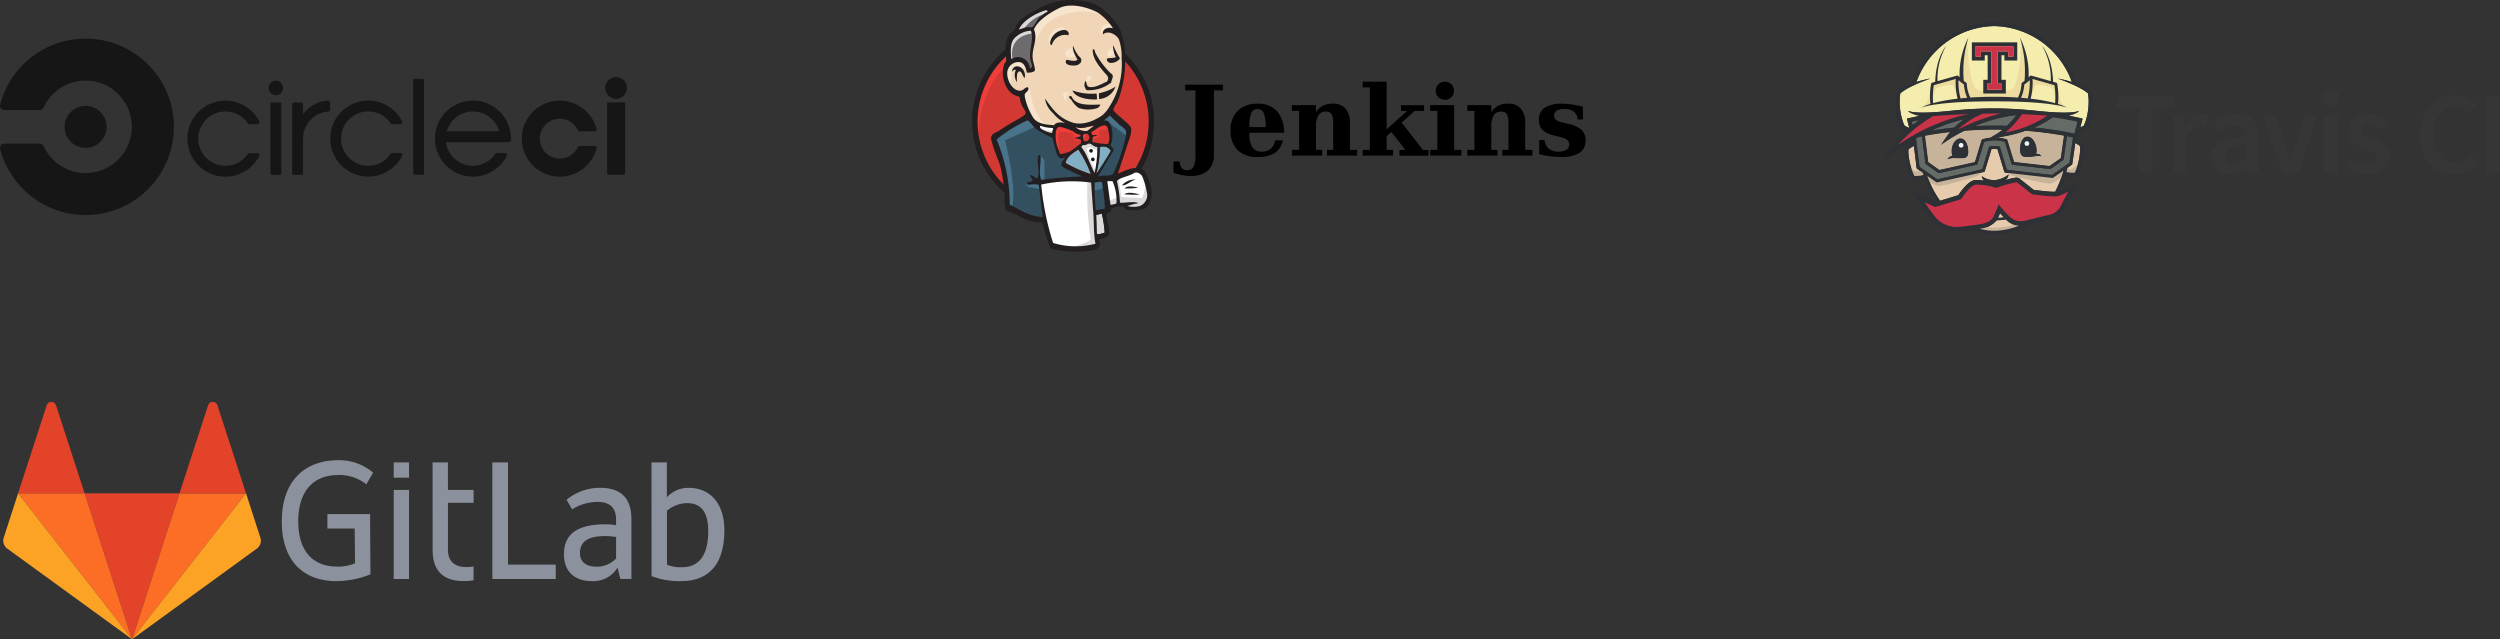 <svg xmlns="http://www.w3.org/2000/svg" width="383.186" height="98" viewBox="0 0 383.186 98">
  <rect x="0" y="0" width="383.186" height="98" fill="#333333" stroke="none"/>
  <g id="Group_12527" data-name="Group 12527" transform="translate(-15339.5 -2350)">
    <g id="Group_12200" data-name="Group 12200" transform="translate(15339.5 2350)">
      <g id="circleci-ar21" transform="translate(0 5.917)">
        <path id="Path_9042" data-name="Path 9042" d="M47.928,32.625H46.64a.275.275,0,0,0-.22.11,4.162,4.162,0,1,1,0-4.656.28.28,0,0,0,.219.109h1.288a.279.279,0,0,0,.248-.4,5.827,5.827,0,1,0,0,5.242.267.267,0,0,0,.03-.124.279.279,0,0,0-.278-.277Zm3.884-9.987a1.11,1.11,0,0,1-2.22,0A1.11,1.11,0,0,1,51.812,22.638Zm-.276,13.039V24.858H49.87V35.677a.279.279,0,0,0,.277.277h1.11a.279.279,0,0,0,.277-.277Zm7.218-11.09a4.937,4.937,0,0,0-3.888,2.106V25.135a.279.279,0,0,0-.277-.277H53.48a.279.279,0,0,0-.277.277V35.677a.277.277,0,0,0,.277.277h1.11a.279.279,0,0,0,.277-.277V30.406a4.167,4.167,0,0,1,3.884-4.152.279.279,0,0,0,.278-.278V24.863a.279.279,0,0,0-.273-.277Zm11.056,8.03H68.521a.275.275,0,0,0-.22.11,4.162,4.162,0,1,1,0-4.656.28.28,0,0,0,.22.11h1.3A.279.279,0,0,0,70.1,27.9a.27.27,0,0,0-.03-.124,5.826,5.826,0,1,0,0,5.242.267.267,0,0,0,.03-.124.279.279,0,0,0-.278-.277Zm3.33-11.374H72.03a.279.279,0,0,0-.277.277V35.669a.279.279,0,0,0,.277.277h1.11a.279.279,0,0,0,.277-.277V21.527a.279.279,0,0,0-.277-.277Zm7.776,3.33a5.826,5.826,0,1,0,5.2,8.447.275.275,0,0,0-.247-.4h-1.3a.277.277,0,0,0-.224.114,4.161,4.161,0,0,1-7.569-1.779h9.665a.279.279,0,0,0,.276-.264l.008-.292a5.826,5.826,0,0,0-5.825-5.826Zm-4.011,4.716a4.165,4.165,0,0,1,8.021,0Zm25.951-8.323a1.665,1.665,0,0,0,0,3.33A1.665,1.665,0,0,0,102.856,20.966Zm1.386,3.884V35.669a.279.279,0,0,1-.277.277h-2.22a.279.279,0,0,1-.277-.277V24.85ZM94.22,36.231a5.828,5.828,0,0,0,5.645-4.383.253.253,0,0,0,.007-.057.279.279,0,0,0-.277-.277H97.246a.279.279,0,0,0-.252.162,3.052,3.052,0,1,1,0-2.543.279.279,0,0,0,.252.161h2.348a.279.279,0,0,0,.277-.277.27.27,0,0,0-.007-.056,5.826,5.826,0,1,0-5.645,7.269Z" transform="translate(-8.419 -15.072)" fill="#161616"/>
        <g id="Group_11990" data-name="Group 11990" transform="translate(0 0)">
          <ellipse id="Ellipse_77" data-name="Ellipse 77" cx="3.221" cy="3.221" rx="3.221" ry="3.221" transform="translate(9.9 10.308)" fill="#161616"/>
          <path id="Path_9043" data-name="Path 9043" d="M-22.326-45.8a13.531,13.531,0,0,0-13.1,10.143.661.661,0,0,0-.022.16.645.645,0,0,0,.644.644h5.454a.637.637,0,0,0,.584-.378s.008-.015.012-.024a7.084,7.084,0,0,1,6.43-4.109,7.084,7.084,0,0,1,7.085,7.084,7.083,7.083,0,0,1-7.084,7.084,7.086,7.086,0,0,1-6.43-4.109c0-.008-.012-.024-.012-.024a.643.643,0,0,0-.584-.378H-34.8a.643.643,0,0,0-.644.644.637.637,0,0,0,.022.16,13.532,13.532,0,0,0,13.1,10.143A13.535,13.535,0,0,0-8.789-32.279,13.525,13.525,0,0,0-22.313-45.8Z" transform="translate(35.447 45.803)" fill="#161616"/>
        </g>
      </g>
      <g id="jenkins-ar21" transform="translate(149)">
        <path id="Path_9044" data-name="Path 9044" d="M21.617-23.6A13.684,13.684,0,0,1,8.09-9.762,13.685,13.685,0,0,1-5.437-23.6,13.685,13.685,0,0,1,8.09-37.435,13.684,13.684,0,0,1,21.617-23.6" transform="translate(5.859 42.183)" fill="#d33833" fill-rule="evenodd"/>
        <path id="Path_9045" data-name="Path 9045" d="M-4.917-20.013S-5.9-34.441,7.4-34.853L6.47-36.4-.744-33.977-2.8-31.606l-1.8,3.453-1.031,4.019.31,2.679" transform="translate(5.89 42.023)" fill="#ef3d3a"/>
        <path id="Path_9046" data-name="Path 9046" d="M-1.253-33.105a13.534,13.534,0,0,0-3.842,9.491,13.577,13.577,0,0,0,3.842,9.49A12.893,12.893,0,0,0,8.013-10.2a12.915,12.915,0,0,0,9.266-3.926,13.525,13.525,0,0,0,3.843-9.49,13.58,13.58,0,0,0-3.843-9.491,12.891,12.891,0,0,0-9.266-3.926,12.919,12.919,0,0,0-9.266,3.926Zm-.6,19.567A14.377,14.377,0,0,1-5.936-23.615,14.375,14.375,0,0,1-1.855-33.693a13.757,13.757,0,0,1,9.866-4.179,13.758,13.758,0,0,1,9.865,4.179,14.372,14.372,0,0,1,4.081,10.077,14.382,14.382,0,0,1-4.081,10.077,13.764,13.764,0,0,1-9.864,4.19,13.769,13.769,0,0,1-9.866-4.19" transform="translate(5.936 42.251)" fill="#231f20"/>
        <g id="Group_11991" data-name="Group 11991" transform="translate(3.358 0.575)">
          <path id="Path_9047" data-name="Path 9047" d="M14.643-24.286l-2.06.31-2.783.31L8-23.614l-1.752-.053-1.34-.423L3.72-25.379l-.928-2.628-.206-.567L1.35-29,.628-30.182l-.516-1.69.567-1.5,1.34-.465,1.082.516.516,1.134.618-.1.206-.258-.2-1.172-.053-1.5.31-2.06L4.49-38.448l.94-1.5,1.648-1.185,2.884-1.236,3.2.465,2.783,2.01,1.289,2.06.824,1.5.206,3.711-.618,3.2L16.508-26.6l-1.082,1.5" transform="translate(1.642 42.372)" fill="#f0d6b7" fill-rule="evenodd"/>
          <path id="Path_9048" data-name="Path 9048" d="M12.569-12.192,5.2-11.883v1.236l.618,4.329-.31.361L.356-7.708,0-8.326-.52-14.147l-1.185-3.5-.258-.824,4.123-2.835,1.289-.516,1.134,1.391.979.877,1.134.359.516.154.618,2.679.465.567,1.185-.423-.824,1.6,4.483,2.113-.566.31" transform="translate(1.964 39.193)" fill="#335061" fill-rule="evenodd"/>
          <path id="Path_9049" data-name="Path 9049" d="M.743-33.272l1.34-.465,1.082.516.516,1.134.618-.1.154-.618-.31-1.185.31-2.835-.258-1.546.928-1.082,2.01-1.6-.567-.773L3.73-40.436l-1.185.928-.67,1.443L.843-36.674l-.31,1.648L.74-33.274" transform="translate(1.577 42.288)" fill="#6d6b6d" fill-rule="evenodd"/>
          <path id="Path_9050" data-name="Path 9050" d="M2.856-38.085s.773-1.907,3.865-2.835.154-.67.154-.67L3.525-40.3,2.236-39.012,1.67-37.981l1.185-.1M1.309-33.6S.228-37.208,4.352-37.723L4.2-38.341l-2.846.668L.538-34.992.744-33.24,1.31-33.6" transform="translate(1.577 42.256)" fill="#dcd9d8" fill-rule="evenodd"/>
          <path id="Path_9051" data-name="Path 9051" d="M3.4-26.907l.676-.655a.436.436,0,0,1,.356.4c.052.36.2,3.608,2.431,5.362.211.158-1.648-.258-1.648-.258L3.569-24.64m9.316-3.246s.12-1.562.541-1.442a.579.579,0,0,1,.421.541s-1.022.661-.951.9" transform="translate(1.133 40.355)" fill="#f7e4cd" fill-rule="evenodd"/>
        </g>
        <path id="Path_9052" data-name="Path 9052" d="M18.332-34.375s-.849.18-.928.928.928.154,1.082.1m-6.39-.989s-1.134.154-1.134.877,1.289.67,1.648.361" transform="translate(3.321 41.71)" fill="#f7e4cd"/>
        <g id="Group_11993" data-name="Group 11993" transform="translate(3.358 0.132)">
          <path id="Path_9053" data-name="Path 9053" d="M3.387-32.313S1.428-33.5,1.221-32.366s-.67,1.958.31,3.143l-.67-.206-.618-1.6L.036-32.572l1.185-1.236,1.34.1.773.618.053.773m.937-3.248S5.2-40.1,9.633-40.97c3.648-.722,5.566.154,6.287.979,0,0-3.247-3.865-6.339-2.679s-5.348,3.359-5.306,4.75l.053,2.371M16.28-39.466s-1.494-.053-1.546,1.289a1.1,1.1,0,0,0,.1.423s1.185-1.34,1.907-.618m-7.018.745s-.257-2.057-2.011-.861c-1.134.773-1.03,1.855-.824,2.06s.15.621.317.336.106-1.213.672-1.479,1.5-.545,1.856-.067" transform="translate(1.654 42.896)" fill="#f7e4cd" fill-rule="evenodd"/>
          <path id="Path_9054" data-name="Path 9054" d="M4.582-20.447-.262-18.282s2.01,7.988.979,10.46L0-8.08l-.053-3.041L-1.4-16.893l-.567-1.6,5.05-3.4L4.581-20.45m.5,4.422.687.839V-12.1H4.943l-.1-2.422c0-.258.1-1.185.1-1.185M5.1-11.634l-2.319.1.67.465,1.648.258" transform="translate(1.964 39.646)" fill="#49728b" fill-rule="evenodd"/>
          <g id="Group_11992" data-name="Group 11992" transform="translate(14.988 17.025)">
            <path id="Path_9055" data-name="Path 9055" d="M15.777-10.376l1.907-.053.465,4.741-1.958.258-.423-4.947" transform="translate(-15.769 20.846)" fill="#335061" fill-rule="evenodd"/>
            <path id="Path_9056" data-name="Path 9056" d="M16.387-12.283l2.884-.154,1.185-3.143c0-.154,1.031-4.329,1.031-4.329l-2.319-2.422-.465-.423-1.236,1.236v4.793l-1.081,4.442" transform="translate(-15.865 22.754)" fill="#335061" fill-rule="evenodd"/>
          </g>
          <path id="Path_9057" data-name="Path 9057" d="M17.582-12.644l-1.8.359.258,1.443c.67.31,1.8-.516,1.8-.516m-.2-10.306,3.607,2.679.1-1.236-2.731-2.536-.979,1.082" transform="translate(-0.782 39.779)" fill="#49728b" fill-rule="evenodd"/>
          <path id="Path_9058" data-name="Path 9058" d="M8.2-.214,7.14-4.544,6.61-7.738l-.1-2.372,4.828-.257h3L14.07-4.955l.465,4.173-.053.773L10.565.3,8.195-.214" transform="translate(0.652 37.862)" fill="#fff" fill-rule="evenodd"/>
          <path id="Path_9059" data-name="Path 9059" d="M14.384-10.484A45.554,45.554,0,0,0,14.9-1.311,9.833,9.833,0,0,1,11.085-.075l4.329-.154.516-.31-.618-8.452-.154-1.8" transform="translate(-0.056 37.928)" fill="#dcd9d8" fill-rule="evenodd"/>
          <path id="Path_9060" data-name="Path 9060" d="M18.587-6.352,20.6-6.92l3.814-.206.567-1.752-1.031-3.041-1.185-.154-1.648.516-1.582.771-.84-.154-.655.257" transform="translate(-1.131 38.126)" fill="#fff" fill-rule="evenodd"/>
          <path id="Path_9061" data-name="Path 9061" d="M18.644-7.195a7.534,7.534,0,0,1,1.546-.566L19.623-10.6l.67-.258.465,2.99,3.143.154a4.691,4.691,0,0,0,.465-2.422l.567,1.648.053.928-.824,1.236-.928.206-1.546-.053-.516-.67-1.8.258-.567.206" transform="translate(-1.225 37.937)" fill="#dcd9d8" fill-rule="evenodd"/>
        </g>
        <path id="Path_9062" data-name="Path 9062" d="M15.825-11.823l-1.134-2.884L13.506-16.4s.258-.722.618-.722H15.31l1.134.423-.1,1.907-.516,2.967" transform="translate(2.927 39.039)" fill="#fff"/>
        <path id="Path_9063" data-name="Path 9063" d="M16.029-12.812a24.029,24.029,0,0,1-1.443-3.2s.258-.618.618-.465,1.134.566,1.134.566v-.979l-1.752-.361-1.185.154,2.01,4.741.423.053" transform="translate(2.944 39.059)" fill="#dcd9d8" fill-rule="evenodd"/>
        <path id="Path_9064" data-name="Path 9064" d="M8.547-20.165,7.121-20.32l-1.34-.423v.465l.655.722,2.06.928" transform="translate(4.123 39.6)" fill="#fff"/>
        <g id="Group_11994" data-name="Group 11994" transform="translate(10.214 19.229)">
          <path id="Path_9065" data-name="Path 9065" d="M6.3-19.875a5.7,5.7,0,0,0,2.113.516l.053.618L7.024-19.05l-.877-.618.154-.206" transform="translate(-6.148 20.236)" fill="#dcd9d8" fill-rule="evenodd"/>
          <path id="Path_9066" data-name="Path 9066" d="M18.212-17.448a9.812,9.812,0,0,1-2.356-.324,6.863,6.863,0,0,1,.03-.766,1.847,1.847,0,0,1,.807-.169,1.405,1.405,0,0,0-.9-.1,1.734,1.734,0,0,0-.148-.472c.491-.175,1.652-1.326,2.305-.945.311.18.444,1.215.467,1.719a1.747,1.747,0,0,1-.208,1.06" transform="translate(-7.618 20.302)" fill="#d33833" fill-rule="evenodd"/>
        </g>
        <path id="Path_9067" data-name="Path 9067" d="M18.212-17.448a9.812,9.812,0,0,1-2.356-.324,6.863,6.863,0,0,1,.03-.766,1.847,1.847,0,0,1,.807-.169,1.405,1.405,0,0,0-.9-.1,1.734,1.734,0,0,0-.148-.472c.491-.175,1.652-1.326,2.305-.945.311.18.444,1.215.467,1.719a1.747,1.747,0,0,1-.208,1.06Z" transform="translate(2.596 39.532)" fill="none" stroke="#d33833" stroke-width="0.366"/>
        <path id="Path_9068" data-name="Path 9068" d="M13.034-18.838l-.007.2a8.1,8.1,0,0,1-1.014.317,2.631,2.631,0,0,1,1.09.276l-.019.5a17.62,17.62,0,0,1-1.547,1.173,4.085,4.085,0,0,1-1.553.473c-.169-.039-.183-.247-.249-.444a6.375,6.375,0,0,1-.5-1.722c-.037-.8-.116-2.137.744-1.973a7.663,7.663,0,0,1,2.039.746,2.093,2.093,0,0,0,1.017.44" transform="translate(3.592 39.493)" fill="#d33833" fill-rule="evenodd"/>
        <path id="Path_9069" data-name="Path 9069" d="M13.034-18.838l-.007.2a8.1,8.1,0,0,1-1.014.317,2.631,2.631,0,0,1,1.09.276l-.019.5a17.62,17.62,0,0,1-1.547,1.173,4.085,4.085,0,0,1-1.553.473c-.169-.039-.183-.247-.249-.444a6.375,6.375,0,0,1-.5-1.722c-.037-.8-.116-2.137.744-1.973a7.663,7.663,0,0,1,2.039.746,2.093,2.093,0,0,0,1.017.44Z" transform="translate(3.592 39.493)" fill="none" stroke="#d33833" stroke-width="0.366"/>
        <path id="Path_9070" data-name="Path 9070" d="M14.3-17.691a2.94,2.94,0,0,1-.13-.938c1.16-.773,1.378,1.329.13.938" transform="translate(2.827 39.299)" fill="#d33833" fill-rule="evenodd"/>
        <path id="Path_9071" data-name="Path 9071" d="M14.3-17.691a2.94,2.94,0,0,1-.13-.938C15.326-19.4,15.544-17.3,14.3-17.691Z" transform="translate(2.827 39.299)" fill="none" stroke="#d33833" stroke-width="0.366"/>
        <path id="Path_9072" data-name="Path 9072" d="M15.139-17.64s-.361-.516-.1-.67.516,0,.67-.258,0-.423.053-.722.31-.361.567-.423.979-.154,1.082.1l-.31-.928-.618-.206-1.958,1.134-.1.567v1.135M9.727-15.938l-.211-2.411c-.109-1.2.288-.99,1.328-.99a2.736,2.736,0,0,1,1.035.31c.281.574-.47.447.323.879.67.366,1.853-.211,1.583-1.035-.151-.18-.789-.056-1.019-.174l-1.208-.627c-.512-.266-1.7-.653-2.242-.282-1.374.951.088,3.292.581,4.274" transform="translate(3.664 39.6)" fill="#ef3d3a" fill-rule="evenodd"/>
        <path id="Path_9073" data-name="Path 9073" d="M9.917-36.815a2.124,2.124,0,0,0-2.528,1.536c-.38-.092-.229-.61-.133-.873a2.386,2.386,0,0,1,2.092-1.487c.356.053.838.38.568.824m6.855,1.6.067,0a14.361,14.361,0,0,0,.993,1.94c-.268.634-2.031,1.178-2,.056.38-.167,1.04-.034,1.378-.247a3.7,3.7,0,0,1-.423-1.752m-6.125.017a5.868,5.868,0,0,0,.827,1.549c.192.188.567.416.38.951a1.185,1.185,0,0,1-.544.452c-.669.2-2.219.042-1.69-.792.554.025,1.3.359,1.712-.042-.317-.507-.884-1.513-.676-2.1m5.855,5.6A5.569,5.569,0,0,1,12.738-28.4a1.123,1.123,0,0,1-.145-1.44c.18.317.067.871.563.956.937.161,2.029-.573,2.7-.829.418-.7-.036-.964-.423-1.416-.771-.93-1.8-2.081-1.767-3.471.312-.226.338.344.384.449A12.51,12.51,0,0,0,16.208-31.2c.182.2.481.389.513.52.106.38-.249.839-.209,1.092M3.236-30.268c-.317-.18-.391-.974-.761-1-.53-.032-.423,1.03-.431,1.651a1.939,1.939,0,0,1-.161-1.874c-.317-.15-.442.166-.611.277.218-1.582,2.324-.733,1.965.944m13.923,1.339a2.9,2.9,0,0,1-2.509,1.9,3.432,3.432,0,0,1,0-.9,7.339,7.339,0,0,0,2.507-1m-6.593.578a8.693,8.693,0,0,0,3.684.475,4.066,4.066,0,0,1,.063.9c-1.534.076-3.347-.3-3.751-1.38m-.164.862c.608,1.525,2.694,1.349,4.453,1.307a1.041,1.041,0,0,1-.454.528,4.46,4.46,0,0,1-2.9-.013,3.98,3.98,0,0,1-1.088-1.21c-.131-.169-.785-.6-.011-.6" transform="translate(4.821 42.216)" fill="#231f20" fill-rule="evenodd"/>
        <path id="Path_9074" data-name="Path 9074" d="M18.815-15.808l-2.24,3.55a17.086,17.086,0,0,0,.56-4.115,1.314,1.314,0,0,1,1.69.565" transform="translate(2.453 38.943)" fill="#81b0c4" fill-rule="evenodd"/>
        <path id="Path_9075" data-name="Path 9075" d="M23.369-10.493c-.8.158-1.358.935-2.136.885a2.584,2.584,0,0,1,2.136-.885m.351,1.247a11.617,11.617,0,0,1-2.073.119c.312-.475,1.515-.313,2.073-.119m.226,1.078c-.731.016-1.638,0-2.333-.057.423-.442,1.86-.164,2.333.057" transform="translate(1.732 38.014)" fill="#231f20" fill-rule="evenodd"/>
        <path id="Path_9076" data-name="Path 9076" d="M17.44-4.261a16.98,16.98,0,0,1,.423,2.853,2.943,2.943,0,0,1-1.177.254l-.118-2.974c.266.018.658-.19.873-.133" transform="translate(2.454 37.051)" fill="#dcd9d8" fill-rule="evenodd"/>
        <path id="Path_9077" data-name="Path 9077" d="M15.69-20.258c-.367.24-.679.528-1.031.795a2.263,2.263,0,0,1-1.781-.5c.011-.036.068-.021.07-.063.837.373,1.9-.152,2.744-.227" transform="translate(3.025 39.525)" fill="#f0d6b7" fill-rule="evenodd"/>
        <path id="Path_9078" data-name="Path 9078" d="M11.01-13.877c.229-1,1.131-1.511,1.948-2.06a16.39,16.39,0,0,1,1.923,3.778,19.688,19.688,0,0,1-3.87-1.718" transform="translate(3.314 38.856)" fill="#81b0c4" fill-rule="evenodd"/>
        <path id="Path_9079" data-name="Path 9079" d="M13.617-10.128c-.034.814.08,2.119.118,2.974a3,3,0,0,0,1.177-.254,17.155,17.155,0,0,0-.423-2.853c-.213-.057-.606.151-.873.133ZM5.189-14.759A42.6,42.6,0,0,0,7.01-5.814a11.859,11.859,0,0,0,6.5.118c-.341-1.64-.192-3.637-.391-5.386l-.28-3.981a22.272,22.272,0,0,0-7.652.3Zm8.184-.283c-.019,1.409.063,2.8.171,4.21l1.411-.246a30.387,30.387,0,0,0-.475-4.089,3.353,3.353,0,0,0-1.106.124Zm2.745-.227a3.383,3.383,0,0,0-.8,0l.493,3.622a3.319,3.319,0,0,0,.909-.232,7.3,7.3,0,0,0-.6-3.394Zm4.156,3.8a1.786,1.786,0,0,0,1.085-2.193,10.4,10.4,0,0,0-.708-2.4c-.211-.322-.789-.743-1.25-.448-.75.48-2.069.619-2.615,1.2a19.3,19.3,0,0,1,.472,3.321c.936.058,2.088-.258,2.866.078a11.036,11.036,0,0,0-1.718.433,3.584,3.584,0,0,0,1.868.005Zm-7.485-4.894a16.411,16.411,0,0,0-1.923-3.778c-.818.549-1.718,1.064-1.948,2.06a19.715,19.715,0,0,0,3.87,1.718Zm1.395-4.116a17.026,17.026,0,0,1-.56,4.115,31.305,31.305,0,0,0,2.24-3.55,1.306,1.306,0,0,0-1.69-.565Zm-1.58-.56c-.32-.035-.592.368-1.008.194l-.279.322c.919,1.109,1.338,2.68,2.048,3.983a17.54,17.54,0,0,0,.423-3.986c-.524.032-.814-.473-1.181-.512ZM11.59-22.384a2.928,2.928,0,0,0,.13.938C12.967-21.055,12.75-23.158,11.59-22.384Zm-1.384-.454a7.728,7.728,0,0,0-2.039-.746c-.861-.165-.78,1.173-.744,1.973a6.345,6.345,0,0,0,.5,1.722c.067.2.082.4.249.444a4.123,4.123,0,0,0,1.553-.473,16.529,16.529,0,0,0,1.547-1.173l.019-.5a2.631,2.631,0,0,0-1.09-.276c.3-.151.74-.148,1.014-.317l.007-.2a2.1,2.1,0,0,1-1.017-.44Zm-5.135-.933c-.446.454,1.251,1.07,1.792,1.1,0-.285.164-.557.13-.763a5.718,5.718,0,0,1-1.923-.341Zm5.5.211c0,.044-.06.029-.07.063a2.272,2.272,0,0,0,1.781.5l1.031-.795c-.845.074-1.908.6-2.744.227Zm5.045,1.53c-.024-.5-.156-1.538-.467-1.719-.653-.38-1.813.769-2.305.945a1.433,1.433,0,0,1,.148.472,1.405,1.405,0,0,1,.9.1,1.847,1.847,0,0,0-.807.169,7.127,7.127,0,0,0-.03.766,9.759,9.759,0,0,0,2.356.324,1.764,1.764,0,0,0,.208-1.06ZM4.32-23.333c-.141-.1-1.088-1.333-1.218-1.282a20.4,20.4,0,0,0-4.751,2.952A25.849,25.849,0,0,1,.364-11.677c1.564.732,2.94,1.788,5.064,1.9l-.61-4.928c-.534-.225-1.3.011-1.8-.07,0-.6.763-.264.826-.668.049-.317-.423-.33-.269-.811.391.142.6.454,1.012.573.38-.833-.005-2.305.05-3,.011-.131.066-.724.359-.619.259.092-.015,1.577.014,2.236a3.507,3.507,0,0,0,.172,1.585A58.825,58.825,0,0,1,11.543-16a15.225,15.225,0,0,1-1.705-.767c-.344-.194-1.433-.6-1.532-.927-.158-.522.416-.8.516-1.247-1.035.565-1.238-.542-1.483-1.326a11.349,11.349,0,0,1-.4-1.65,16.859,16.859,0,0,1-2.615-1.4Zm10.386-1.133c1.428-.693,1.686,2.589,1.126,3.647.087.315.385.436.507.718l-2.5,4.173c.605-.377,1.469-.068,2.182-.349.26-.1.449-.7.645-1.176a25.634,25.634,0,0,0,1.365-4.218,5.419,5.419,0,0,0,.18-1.16c-.063-.454-.679-.792-.993-1.072l-1.547-1.462c-.243.361-.769.6-.969.9ZM1.051-37.138c-.68.75-.528,2.153-.456,3.152a1.829,1.829,0,0,1,2.848,1.378c.587-.016.22-.734.113-1.2-.349-1.511.585-3.154.042-4.536a3.735,3.735,0,0,0-2.548,1.2Zm4.871-4.348c-1.543.437-3.518,1.557-4.15,2.941.49-.071.83-.319,1.314-.349a3.1,3.1,0,0,0,.634.024c.418-.1.771-1.043,1.088-1.393s.678-.486.932-.8c.163-.078.4-.074.412-.317-.071-.074-.145-.133-.229-.109Zm8.025.412c-1.6-.9-4.308-1.582-6.01-.733-1.374.685-3.23,1.817-3.863,3.254.592,1.384-.175,2.655-.224,4.061-.026.748.353,1.4.38,2.217-.2.334-.82.375-1.247.352-.144-.721-.4-1.532-1.138-1.612A1.723,1.723,0,0,0-.02-31.872C-.076-30.8.8-29.034,2.043-29.157c.48-.048.6-.528,1.12-.524.283.565-.437.744-.511,1.147a3.3,3.3,0,0,0,.106.7,9.868,9.868,0,0,0,1.226,2.85c.629.9,1.864,1.035,3.193,1.124.238-.511,1.111-.469,1.68-.336A5.637,5.637,0,0,1,7.012-25.7a3.785,3.785,0,0,1-1.247-2.25c1.141,1.585,2.085,2.969,4.163,3.664,1.571.528,3.405-.243,4.613-1.088A5.3,5.3,0,0,0,15.7-26.794a12.065,12.065,0,0,0,1.817-7.3,8.076,8.076,0,0,0-.421-2.918c-.384-.769-1.69-1.458-2.441-.761-.141-.748.631-1.211,1.538-.94a8.416,8.416,0,0,0-2.244-2.356Zm2.979,24.668c1.25-.621,3.586-1.673,4.37,0a14.168,14.168,0,0,1,.779,2.3c.211.9-.229,2.789-1.154,3.091a5.488,5.488,0,0,1-2.752.053,1.5,1.5,0,0,1-.335-.44,3.786,3.786,0,0,0-1.914.328c.053.518-.3.6-.628.71-.243.968.488,2.231.313,3.115-.125.629-.9.726-1.469.843a4.866,4.866,0,0,0,.063.937,1.419,1.419,0,0,1-1.266.819,15.9,15.9,0,0,1-6.327-.312c-.488-1.2-.873-2.652-1.268-4.019C3.633-8.8,2.253-9.714.954-10.316.5-10.525-.12-10.64-.288-11a6.223,6.223,0,0,1-.137-1.64,24.809,24.809,0,0,0-.615-4.795c-.19-.737-.522-1.387-.753-2.1a15.161,15.161,0,0,1-.685-2.128c-.145-.972.771-1.027,1.358-1.447.905-.652,1.617-1.012,2.6-1.6a5.88,5.88,0,0,0,1.266-.819c.2-.4-.34-.972-.484-1.286a3.9,3.9,0,0,1-.38-1.416A2.719,2.719,0,0,1,.056-29.4a4.458,4.458,0,0,1-.518-3.89c.042-.1.254-.3.285-.456A5.223,5.223,0,0,0-.3-34.786C-.36-36.457-.02-37.9,1.1-38.4,1.56-40.221,3.2-40.826,4.735-41.73a11.5,11.5,0,0,1,1.866-.8c2.351-.866,5.959-.7,7.909.773a10.629,10.629,0,0,1,2.623,2.9c1.25,2.536,1.162,6.747.285,9.819a9.318,9.318,0,0,1-.526,1.514c-.166.345-.681,1.039-.619,1.344s1.176,1.159,1.414,1.389c.429.414,1.244.964,1.31,1.486a5.267,5.267,0,0,1-.4,1.852l-1.663,5.04" transform="translate(5.403 43.052)" fill="#231f20" fill-rule="evenodd"/>
        <path id="Path_9080" data-name="Path 9080" d="M10.61-26.207c.068-.09.441-.227.961.024,0,0-.618.1-.567,1.134l-.258-.053s-.266-.935-.137-1.106" transform="translate(3.381 40.464)" fill="#f7e4cd" fill-rule="evenodd"/>
        <path id="Path_9081" data-name="Path 9081" d="M15.859-15.752a.283.283,0,0,1-.283.283.283.283,0,0,1-.283-.283.283.283,0,0,1,.283-.283.283.283,0,0,1,.283.283m.283,1.313a.283.283,0,0,1-.283.283.283.283,0,0,1-.283-.283.283.283,0,0,1,.283-.283.283.283,0,0,1,.283.283" transform="translate(2.651 38.871)" fill="#1d1919" fill-rule="evenodd"/>
        <path id="Path_9082" data-name="Path 9082" d="M30.58-14.214v-1.712h.947a1.679,1.679,0,0,0,.32,1.006,1.064,1.064,0,0,0,.838.32,1,1,0,0,0,.983-.546,4.839,4.839,0,0,0,.285-2.033v-9.639H32.372V-27.7h5.792v.881H36.772v9.7a3.34,3.34,0,0,1-.9,2.586,4.1,4.1,0,0,1-2.834.816,6.142,6.142,0,0,1-1.217-.124,7.472,7.472,0,0,1-1.247-.372Zm14.126-6.98a5.6,5.6,0,0,0-.285-2.142.99.99,0,0,0-.969-.619.987.987,0,0,0-.954.6,5.144,5.144,0,0,0-.285,2.025v.131H44.7Zm2.834.866H42.215v.058a3.994,3.994,0,0,0,.452,2.171,1.637,1.637,0,0,0,1.458.664,2.01,2.01,0,0,0,1.356-.444,2.031,2.031,0,0,0,.664-1.289h1.21a3.057,3.057,0,0,1-1.247,1.938,4.691,4.691,0,0,1-2.61.619,4.233,4.233,0,0,1-3.089-1.057A4.086,4.086,0,0,1,39.337-20.7a4.011,4.011,0,0,1,1.1-3,4.183,4.183,0,0,1,3.06-1.078,3.775,3.775,0,0,1,2.951,1.137,5.01,5.01,0,0,1,1.092,3.315Z" transform="translate(0.285 40.676)"/>
        <path id="Path_9083" data-name="Path 9083" d="M52.06-16.29v-.881h1.1v-5.98h-1.1v-.881h3.679v1.091a2.891,2.891,0,0,1,1.064-1,3.2,3.2,0,0,1,1.508-.317,2.453,2.453,0,0,1,1.967.771,3.338,3.338,0,0,1,.67,2.259v4.054h1.107v.881H57.427v-.881h.951v-4.116a2.618,2.618,0,0,0-.254-1.363.949.949,0,0,0-.866-.386,1.256,1.256,0,0,0-1.144.576,3.463,3.463,0,0,0-.365,1.814v3.475H56.7v.881H52.068Z" transform="translate(-3.039 40.144)"/>
        <path id="Path_9084" data-name="Path 9084" d="M69.542-16.907H64.887v-.881h1.1v-9.581h-1.1v-.874h3.679v7.29l3.125-2.805h-.926v-.881H74.3v.881H72.865l-2.007,1.792,3.275,4.189h.838v.881H70.526v-.881h.911l-2.149-2.761-.722.641v2.107h.976v.881Zm6.551-9.937a1.331,1.331,0,0,1,.408-.991,1.358,1.358,0,0,1,1-.408,1.316,1.316,0,0,1,.976.408,1.336,1.336,0,0,1,.408.991,1.337,1.337,0,0,1-.408.983,1.329,1.329,0,0,1-.976.4,1.367,1.367,0,0,1-1-.4A1.326,1.326,0,0,1,76.092-26.844Zm2.821,9.055h1.107v.881H75.231v-.881h1.1v-5.98h-1.1v-.881H78.91v6.861Z" transform="translate(-5.024 40.76)"/>
        <path id="Path_9085" data-name="Path 9085" d="M52.06-16.29v-.881h1.1v-5.98h-1.1v-.881h3.679v1.091a2.891,2.891,0,0,1,1.064-1,3.2,3.2,0,0,1,1.508-.317,2.453,2.453,0,0,1,1.967.771,3.338,3.338,0,0,1,.67,2.259v4.054h1.107v.881H57.427v-.881h.951v-4.116a2.618,2.618,0,0,0-.254-1.363.949.949,0,0,0-.866-.386,1.256,1.256,0,0,0-1.144.576,3.463,3.463,0,0,0-.365,1.814v3.475H56.7v.881H52.068Z" transform="translate(23.831 40.144)"/>
        <path id="Path_9086" data-name="Path 9086" d="M96.892-16.513v-2.164h.824a1.953,1.953,0,0,0,.649,1.326,2.261,2.261,0,0,0,1.487.452,2.216,2.216,0,0,0,1.2-.269.887.887,0,0,0,.423-.787.949.949,0,0,0-.269-.722,2.371,2.371,0,0,0-1.027-.444l-1.064-.269a3.622,3.622,0,0,1-1.741-.853,2.108,2.108,0,0,1-.528-1.508,2.13,2.13,0,0,1,.874-1.872,4.7,4.7,0,0,1,2.694-.619,10.8,10.8,0,0,1,1.458.106,15.879,15.879,0,0,1,1.719.349v1.953h-.824a1.613,1.613,0,0,0-.568-1.194,2.223,2.223,0,0,0-1.428-.4,2.281,2.281,0,0,0-1.194.254.812.812,0,0,0-.4.74.824.824,0,0,0,.232.619,1.9,1.9,0,0,0,.838.38l1.057.269a4.766,4.766,0,0,1,2.106.954,2.105,2.105,0,0,1,.583,1.581,2.159,2.159,0,0,1-.951,1.938,5.354,5.354,0,0,1-2.906.619,11.487,11.487,0,0,1-1.53-.109q-.808-.109-1.712-.317Z" transform="translate(-9.97 40.141)"/>
      </g>
      <g id="travis-ci-ar21" transform="translate(288 3.381)">
        <path id="Path_9087" data-name="Path 9087" d="M48.956,25.58H45.575V23.83H54.4v1.75H51.028v9.954H48.955v-9.96ZM54.2,26.747h1.71l.144,1.555h.065a2.98,2.98,0,0,1,2.493-1.768,2.157,2.157,0,0,1,1,.182L59.254,28.5a2.832,2.832,0,0,0-.907-.143c-.7,0-1.541.479-2.073,1.813v5.355H54.2V26.74ZM65.23,29.92c-.019-.938-.423-1.723-1.593-1.723a4.84,4.84,0,0,0-2.46.854l-.757-1.379a6.826,6.826,0,0,1,3.594-1.146c2.2,0,3.271,1.341,3.271,3.788V35.52H65.6l-.156-.972h-.065a4.271,4.271,0,0,1-2.72,1.178,2.47,2.47,0,0,1-2.61-2.578c0-1.878,1.574-2.862,5.168-3.258Zm-1.923,4.2a2.751,2.751,0,0,0,1.923-.959V31.194c-2.384.311-3.173.938-3.173,1.813,0,.778.518,1.127,1.256,1.127Zm4.564-7.382h2.092l1.4,4.559.732,2.654h.065l.757-2.654,1.4-4.552H76.3l-2.979,8.782h-2.4L67.872,26.74Zm9.2-2.7a1.278,1.278,0,1,1,1.276,1.166A1.181,1.181,0,0,1,77.068,24.039Zm.233,2.7h2.073v8.794H77.3V26.74ZM81.511,33.2a3.921,3.921,0,0,0,2.434.985c.947,0,1.392-.453,1.392-1.057,0-.738-.938-1.062-1.878-1.425C82.306,31.28,81,30.619,81,29.148c0-1.541,1.231-2.629,3.205-2.629a4.775,4.775,0,0,1,2.914,1.057l-.952,1.251a3.23,3.23,0,0,0-1.942-.752c-.874,0-1.282.423-1.282.972,0,.674.874.972,1.813,1.295,1.2.453,2.526,1.036,2.526,2.674,0,1.489-1.2,2.72-3.419,2.72a5.512,5.512,0,0,1-3.329-1.231l.972-1.321Zm15.865-9.585A4.573,4.573,0,0,1,100.7,25.1l-1.146,1.276a2.979,2.979,0,0,0-2.164-.972c-1.917,0-3.29,1.619-3.29,4.241,0,2.654,1.27,4.274,3.219,4.274A3.185,3.185,0,0,0,99.8,32.755l1.146,1.27a4.646,4.646,0,0,1-3.64,1.7c-2.967,0-5.31-2.15-5.31-6.022,0-3.834,2.4-6.107,5.41-6.107Zm4.831.214h2.073V35.535h-2.073V23.824Z" transform="translate(-9.093 -12.395)" fill="#353635"/>
        <g id="Group_11998" data-name="Group 11998" transform="translate(0 0)">
          <path id="Path_9088" data-name="Path 9088" d="M8.3,16.665s-5.1,3.59-5.3,4.958l.383-.079S9.486,17.5,14.327,17l.11-.615L8.3,16.667Zm8.007-.513L12.286,19l.217.174c.164-.132,7.137-2.262,7.137-2.262l1.47-.922c-.986.123-4.806.159-4.806.159ZM19.794,19.6c2.853,0,7.129-2.794,7.129-2.794l-1.382-.263c-.068.068-2.229-.076-2.229-.076l-1.026-.285-2.45,2.792-.2.485c.176-.072.158.141.158.141Zm9.309,8.91-.881.248-4.072-.088L21.6,26.688l-3.079.77-3.561-.308L12.969,29.33,9.227,30.447l-1.868-.579-.094-.081L8.1,31.84s1.9,2.036,2.96,2.276a14.793,14.793,0,0,0,4.415-.24A4.072,4.072,0,0,0,18.524,32.3a6.88,6.88,0,0,0,.53-1.078s1.369,1.934,2.55,2.156,4.689-.976,4.689-.976,2.139-.582,2.515-1.318,1.369-3.147,1.369-3.147l-1.074.57ZM7.75,30.182l-.059-.027-.33-.285.389.312Z" transform="translate(-0.464 -2.475)" fill="#cb3349"/>
          <path id="Path_9089" data-name="Path 9089" d="M32.679,11.6l-.033-.329-.035-.233a6.694,6.694,0,0,0-.976-.667,12.989,12.989,0,0,0-1.174-.6l-1.223-.526L28.617,9l-.629-.233,1.314.285.842.242A12.943,12.943,0,0,0,18.23.729,12.943,12.943,0,0,0,6.316,9.3c.279-.087.56-.169.842-.242.435-.112.872-.212,1.314-.285L7.843,9l-.624.242C6.806,9.411,6.4,9.581,6,9.77a13.087,13.087,0,0,0-1.173.6,6.81,6.81,0,0,0-.976.667c-.012.075-.025.156-.033.233-.013.109-.025.219-.033.329-.019.221-.027.443-.029.665A9.759,9.759,0,0,0,4.1,14.9c.059.212.126.422.2.624.039.1.081.2.125.3q.033.071.068.142l.028.054.1.049.2.094.388.18.02-.019-.366-1.4c.078-.021.773-.2,1.972-.429-.1-.018-.194-.039-.29-.062a5.982,5.982,0,0,1-.8-.256,3.536,3.536,0,0,1-.379-.183,1.3,1.3,0,0,1-.334-.254c1.317.43,4.039.235,6.458-.015a66.262,66.262,0,0,1,6.66-.38,66.237,66.237,0,0,1,6.66.38c2.42.25,5.142.445,6.459.015a1.289,1.289,0,0,1-.334.254,3.688,3.688,0,0,1-.378.183,5.967,5.967,0,0,1-.8.256l-.122.027c1.315.244,2.08.442,2.162.464l-.35,1.328.213-.094.2-.094.1-.049.027-.054q.036-.07.069-.142c.044-.1.087-.2.125-.3.078-.2.145-.412.2-.624a9.759,9.759,0,0,0,.343-2.631c0-.222-.01-.443-.029-.665Z" transform="translate(-0.581 -0.113)" fill="#f4edae"/>
          <path id="Path_9090" data-name="Path 9090" d="M21.973,35.306l-.522.061-.338.017h-.04l.315-.711.585.632Zm.379.387a3.056,3.056,0,0,0,1.951.9,10.771,10.771,0,0,1-3.31.759,8.163,8.163,0,0,1-2.7-.29q.1-.018.2-.031a3.715,3.715,0,0,0,2.394-1.29h.245c.12,0,.229-.01.343-.014a7.161,7.161,0,0,0,.8-.115l.083.082Z" transform="translate(-2.831 -5.366)" fill="#e6ccad"/>
          <path id="Path_9091" data-name="Path 9091" d="M22.095,16.885l-.172.22a14.274,14.274,0,0,1-1.278,1.414l-1.869-.029c-1.059,0-2.074.028-3.038.075a24.16,24.16,0,0,1,4.77-1.449c.518-.1,1.049-.176,1.586-.231Zm-7.973.61A12.148,12.148,0,0,0,12.554,18.8c-1.364.137-2.553.3-3.535.459a26.8,26.8,0,0,1,5.1-1.767ZM30.785,20.31l-.555,3.881-2.657,1.861-6.931-.788L19.6,21.829a.228.228,0,0,0-.182-.159,4.33,4.33,0,0,0-.673-.063,4.378,4.378,0,0,0-.674.063.228.228,0,0,0-.181.159l-1.016,3.352L9.98,26.715,7.247,24.8l-.538-4.355.357-.2.57-.115.507,4.11a.228.228,0,0,0,.1.158l1.879,1.317a.232.232,0,0,0,.18.035l5.666-1.261a.241.241,0,0,0,.056-.02.228.228,0,0,0,.112-.136l1.02-3.36a7.059,7.059,0,0,1,1.591-.234,7.063,7.063,0,0,1,1.59.234l1.02,3.36a.228.228,0,0,0,.193.16l5.666.644a.23.23,0,0,0,.156-.04l1.88-1.315a.236.236,0,0,0,.094-.155l.5-3.511.94.192Zm.7-2.434L31,19.728a53.4,53.4,0,0,0-6.172-.942A14.96,14.96,0,0,0,27.7,17.2c1.775.251,3.078.52,3.786.68Z" transform="translate(-1.038 -2.613)" fill="#656c67"/>
          <g id="Group_11995" data-name="Group 11995" transform="translate(7.046 16.493)">
            <path id="Path_9092" data-name="Path 9092" d="M11.754,24.072a3.152,3.152,0,0,1,1.508-.177h.229l.206,0c.7-.007,1.29.06,1.279-1.046s-.5-2-1.205-1.992-1.386.912-1.344,2.017a1.755,1.755,0,0,0,.122.645,1.11,1.11,0,0,0-.793.557Zm8.467-4.548a7.809,7.809,0,0,1-.861.608l-1,.6a8.523,8.523,0,0,0-1.2.24.2.2,0,0,0-.052.023.232.232,0,0,0-.1.13l-1.018,3.354-5.439,1.21-1.713-1.2-.5-4.038c.973-.18,2.274-.386,3.835-.561-.168.2-.33.411-.484.632l-.931,1.336,1.355-.9a22.178,22.178,0,0,1,2.294-1.272c1.407-.106,2.959-.174,4.62-.174l1.193.011Z" transform="translate(-8.336 -19.513)" fill="#e5caa3"/>
            <path id="Path_9093" data-name="Path 9093" d="M28.205,23.652c-.007-.026-.155-.471-.81-.393a1.386,1.386,0,0,0,.085-.688c-.087-1.1-.728-1.98-1.432-1.955s-1.154.939-1.115,2.045.629,1.1,1.333,1.072c.946-.018,1.465-.308,1.939-.079Zm3.472-3.177-.49,3.433-1.728,1.21L24.027,24.5l-1.013-3.338a.231.231,0,0,0-.155-.153,8.363,8.363,0,0,0-1.419-.263l.13-.009a21.544,21.544,0,0,0,4.223-1.009,57.838,57.838,0,0,1,5.884.747Z" transform="translate(-10.364 -19.546)" fill="#e5caa3"/>
          </g>
          <g id="Group_11996" data-name="Group 11996" transform="translate(7.046 16.493)">
            <path id="Path_9094" data-name="Path 9094" d="M11.754,24.072a3.152,3.152,0,0,1,1.508-.177h.229l.206,0c.7-.007,1.29.06,1.279-1.046s-.5-2-1.205-1.992-1.386.912-1.344,2.017a1.755,1.755,0,0,0,.122.645,1.11,1.11,0,0,0-.793.557Zm8.467-4.548a7.809,7.809,0,0,1-.861.608l-1,.6a8.523,8.523,0,0,0-1.2.24.2.2,0,0,0-.052.023.232.232,0,0,0-.1.13l-1.018,3.354-5.439,1.21-1.713-1.2-.5-4.038c.973-.18,2.274-.386,3.835-.561-.168.2-.33.411-.484.632l-.931,1.336,1.355-.9a22.178,22.178,0,0,1,2.294-1.272c1.407-.106,2.959-.174,4.62-.174l1.193.011Z" transform="translate(-8.336 -19.513)" fill="#c7b39a"/>
            <path id="Path_9095" data-name="Path 9095" d="M28.205,23.652c-.007-.026-.155-.471-.81-.393a1.386,1.386,0,0,0,.085-.688c-.087-1.1-.728-1.98-1.432-1.955s-1.154.939-1.115,2.045.629,1.1,1.333,1.072c.946-.018,1.465-.308,1.939-.079Zm3.472-3.177-.49,3.433-1.728,1.21L24.027,24.5l-1.013-3.338a.231.231,0,0,0-.155-.153,8.363,8.363,0,0,0-1.419-.263l.13-.009a21.544,21.544,0,0,0,4.223-1.009,57.838,57.838,0,0,1,5.884.747Z" transform="translate(-10.364 -19.546)" fill="#c7b39a"/>
          </g>
          <path id="Path_9096" data-name="Path 9096" d="M31.555,22.328c.083.069.148.247.075,1.075a9.574,9.574,0,0,1-.782,3.082,4,4,0,0,1-1.275-.1c.064-.256.083-.378.135-.639l.652-.456a.228.228,0,0,0,.1-.154l.455-3.191a6.279,6.279,0,0,1,.645.381ZM7.535,26.493l.1.344a4.2,4.2,0,0,1-1.387.145,9.882,9.882,0,0,1-.876-3.111c-.089-.8-.027-.971.055-1.038a7.11,7.11,0,0,1,.753-.444l.413,3.352a.224.224,0,0,0,.1.159l.845.593Zm13.178.047-.025.214a3.82,3.82,0,0,1-1.96.852,3.174,3.174,0,0,1-2.159-.587,1.3,1.3,0,0,0,.37.67,8.718,8.718,0,0,0-1.035-.064q-.2,0-.394.01c-.744.039-1.791,1.164-2.527,2.3l-2.8.858a14.839,14.839,0,0,1-1.88-3.595h0l-.072-.208.314.219h0l.775.541.259.18a.226.226,0,0,0,.13.041.257.257,0,0,0,.05-.005l7.119-1.585a.227.227,0,0,0,.168-.156l1.015-3.344a2.969,2.969,0,0,1,.923,0l1.045,3.442a.227.227,0,0,0,.192.16l.487.056Zm8.128-.185.23-.161-.122.475a16.43,16.43,0,0,1-1.115,2.73q-.147.01-.3.01c-.323,0-.653-.027-1.019-.061l-1.958-.21-1.99-1.576-.083-.069a.846.846,0,0,0-.609-.248,7.239,7.239,0,0,0-1.721.411,1.231,1.231,0,0,0,.53-.9l.025-.214,6.679.759a.231.231,0,0,0,.157-.04l1.291-.9Z" transform="translate(-0.825 -3.397)" fill="#e6ccad"/>
          <path id="Path_9097" data-name="Path 9097" d="M25.333,10.537a9.429,9.429,0,0,1-.271,2.679.219.219,0,0,0,0,.115l-1.057-.1a5.767,5.767,0,0,0,.5-2.021,9.364,9.364,0,0,0,.828-.676Zm-10.077.676a5.754,5.754,0,0,0,.5,2.019l-1.056.1a.218.218,0,0,0,0-.114,9.467,9.467,0,0,1-.271-2.679,9.658,9.658,0,0,0,.828.676Z" transform="translate(-2.232 -1.63)" fill="#ebd599"/>
          <path id="Path_9098" data-name="Path 9098" d="M28.844,23.815c-.475-.229-.993.062-1.939.079-.7.025-1.294.032-1.333-1.072s.412-2.02,1.115-2.045,1.345.852,1.432,1.955a1.382,1.382,0,0,1-.085.688c.655-.078.8.366.81.393ZM26.634,22.2a.36.36,0,1,0-.366-.353.361.361,0,0,0,.366.353Z" transform="translate(-3.957 -3.215)" fill="#2d3136"/>
          <ellipse id="Ellipse_78" data-name="Ellipse 78" cx="0.36" cy="0.36" rx="0.36" ry="0.36" transform="translate(22.304 18.266) rotate(-1.049)" fill="#edf6fa"/>
          <path id="Path_9099" data-name="Path 9099" d="M15.6,23.09c.01,1.106-.575,1.039-1.279,1.046l-.206,0q-.114,0-.228,0a3.158,3.158,0,0,0-1.508.177,1.117,1.117,0,0,1,.793-.557,1.751,1.751,0,0,1-.122-.645c-.042-1.1.639-2.011,1.344-2.017s1.195.887,1.205,1.992Zm-1.087-.579a.36.36,0,1,0-.37-.35.36.36,0,0,0,.37.35Z" transform="translate(-1.916 -3.265)" fill="#2d3136"/>
          <ellipse id="Ellipse_79" data-name="Ellipse 79" cx="0.36" cy="0.36" rx="0.36" ry="0.36" transform="matrix(1, -0.026, 0.026, 1, 12.218, 18.537)" fill="#edf6fa"/>
          <path id="Path_9100" data-name="Path 9100" d="M9.775,13.887a9.836,9.836,0,0,1,.333-1.971c.115-.281.819-.459,1.357-.59s1.395-.384,1.561.371a4.447,4.447,0,0,0,.614,1.548l-.23-3.109-3.7.9-.243,2.751L9.582,14l.192-.115m18.713,0a9.824,9.824,0,0,0-.333-1.971c-.115-.281-.819-.459-1.356-.59s-1.393-.384-1.561.371a4.475,4.475,0,0,1-.614,1.548l.231-3.109,3.7.9.243,2.751L28.678,14l-.192-.115" transform="translate(-1.465 -1.569)" fill="#ebd599" opacity="0.8"/>
          <path id="Path_9101" data-name="Path 9101" d="M22.945,3.564s-.1,7.458-1.84,7.458H16.577c-1.742,0-1.882-7.453-1.882-7.453L13.838,6.1l.014,3.472.608.483.276,1.491.386.87,7.455.014.345-.623.29-1.049.042-.663.823-2.35-1.133-4.18Zm5.485,6.952s.358,2.572,1.307,3.036h0l-1.328-.4.021-2.635Zm-19.263,0s-.358,2.572-1.307,3.036h0l1.328-.4-.021-2.635Z" transform="translate(-1.151 -0.551)" fill="#ebd599" opacity="0.75"/>
          <path id="Path_9102" data-name="Path 9102" d="M28.715,13.018a6.73,6.73,0,0,1,1.317.545,5.211,5.211,0,0,0-.676-.206l-.688-.151-1.393-.218-1.4-.151-1.405-.107c-1.876-.115-3.757-.144-5.638-.146s-3.764.036-5.639.147c-.469.027-.937.066-1.405.107s-.935.09-1.4.151-.931.13-1.393.218q-.347.065-.689.151a5.18,5.18,0,0,0-.676.206,6.7,6.7,0,0,1,1.318-.546l.115-.035c0-.01-.005-.019-.007-.029A11.027,11.027,0,0,1,9.168,9.9a.219.219,0,0,1,.158-.176L9.8,9.585c.1-3.708,1.631-5.453,1.679-5.506a10.19,10.19,0,0,0-1.329,5.407l2.971-.844.007,0,.037-.005h.012a.2.2,0,0,1,.049,0l.009,0a.206.206,0,0,1,.037.012l.014.008.029.018a.034.034,0,0,1,.008.005l.005.005.009.007q.1.1.207.2A12.269,12.269,0,0,1,14.9,2.781a17.18,17.18,0,0,0-.724,6.662q.177.143.365.27a.221.221,0,0,1,.1.179,5.345,5.345,0,0,0,.516,2.063.3.3,0,0,1,.017.044c1.218-.083,2.439-.115,3.657-.117s2.439.036,3.656.12a.22.22,0,0,1,.018-.047,5.321,5.321,0,0,0,.515-2.063.226.226,0,0,1,.1-.18q.187-.128.365-.27a17.238,17.238,0,0,0-.721-6.662,12.287,12.287,0,0,1,1.354,6.114l.207-.2a.1.1,0,0,0,.009-.007l.005-.005.008-.005.029-.019.013-.007a.269.269,0,0,1,.039-.013l.008,0a.187.187,0,0,1,.049,0h.011l.038.005.007,0,2.972.844a10.186,10.186,0,0,0-1.328-5.407c.049.054,1.574,1.8,1.678,5.506l.479.136A.221.221,0,0,1,28.5,9.9a11.039,11.039,0,0,1,.116,3.056.258.258,0,0,1-.007.03l.116.035Zm-.54-.159a10.8,10.8,0,0,0-.1-2.754L24.715,9.15a9.942,9.942,0,0,1-.28,2.983.265.265,0,0,1-.017.042l.1.01a28.176,28.176,0,0,1,2.819.464c.281.065.562.135.84.21Zm-4.163-.844a9.422,9.422,0,0,0,.271-2.679,9.553,9.553,0,0,1-.828.676,5.767,5.767,0,0,1-.5,2.021l1.057.1a.218.218,0,0,1,0-.115Zm-9.307.016a5.754,5.754,0,0,1-.5-2.019,9.193,9.193,0,0,1-.828-.676,9.455,9.455,0,0,0,.271,2.679.218.218,0,0,1,0,.114l1.056-.1Zm-1.464.142a.271.271,0,0,1-.016-.04,9.91,9.91,0,0,1-.281-2.983l-3.364.956a10.963,10.963,0,0,0-.1,2.753c.279-.076.557-.145.841-.21.465-.1.933-.189,1.4-.268s.942-.138,1.414-.2l.1-.011ZM22.374,3.54V6.331H20.4V5.515h-.446V9.282h.672v2.106H17.164V9.282h.671V5.515h-.443v.815H15.415V3.54h6.961Zm-.594,2.2V4.132H16V5.738h.789V4.923h1.633V9.877h-.672V10.8h2.273V9.877h-.672V4.922h1.633v.815h.789Z" transform="translate(-1.18 -0.43)" fill="#2d3136"/>
          <path id="Path_9103" data-name="Path 9103" d="M19.289,11.043v-.919h.672V5.17H18.328v.815h-.789V4.379h5.774V5.985h-.789V5.17H20.89v4.954h.672v.919Z" transform="translate(-2.714 -0.678)" fill="#cb3349"/>
          <path id="Path_9104" data-name="Path 9104" d="M5.952,18.014l1.156-.241-1.02.753-.136-.513Z" transform="translate(-0.921 -2.75)" fill="#656c67"/>
          <g id="Group_11997" data-name="Group 11997" transform="translate(4.657 21.607)">
            <path id="Path_9105" data-name="Path 9105" d="M16.854,27.046s.081.519-.645.741a51.516,51.516,0,0,1-5.849,1.518A8.06,8.06,0,0,1,8.5,28.342l-.323-1.148,1.97,1.228,6.7-1.376Zm4.119-.1s-.058.522.677.712a51.488,51.488,0,0,0,5.909,1.263,8.063,8.063,0,0,0,1.812-1.042l.273-1.161-1.81,1.08-6.86-.851Z" transform="translate(-5.923 -25.741)" fill="#c7b39a"/>
            <path id="Path_9106" data-name="Path 9106" d="M5.51,25.913s.637,1.274,1.666.833l.735.27-.073.541-1.544.2-.416-.245L5.51,25.914Zm26.084-.35s-1.041,1.33-2.071.889l-.331.213.073.541,1.544.2.416-.245.368-1.593ZM15.487,35.575a8.7,8.7,0,0,0,8.049-.686l-1.373-.093a10.037,10.037,0,0,1-5.366.53l-1.31.25Z" transform="translate(-5.51 -25.563)" fill="#c7b39a"/>
          </g>
          <path id="Path_9107" data-name="Path 9107" d="M18.461,28.112l.261.311c.006.008.586.7,1.3,1.4a2.334,2.334,0,0,0,1.7.7,2.979,2.979,0,0,0,.694-.086l.7-.169,2.367-.586c.1-.027.2-.052.316-.077a2.613,2.613,0,0,0,2-1.293l1.18-2.288c-.305.141-.625.3-.853.413a3.007,3.007,0,0,1-1.4.273c-.353,0-.7-.03-1.083-.064-.766-.07-2.063-.223-2.076-.225l-.1-.011-.078-.063c-.011-.009-1.148-.914-2.066-1.636l-.1-.084c-.1-.082-.1-.082-.154-.082a20.685,20.685,0,0,0-3.026.847l-.115.037-.113-.043a8.719,8.719,0,0,0-2.718-.459c-.12,0-.24,0-.359.009-.147.007-.976.4-2.036,2.078l-.069.108-.121.039c-.018.006-1.842.595-3.777,1.148l-.126.036L8.477,28.3c-.013,0-.77-.356-1.49-.687.393.58.9,1.3,1.338,1.872a4.235,4.235,0,0,0,3.612,1.913,6.577,6.577,0,0,0,.738-.043c1.9-.215,2.387-.3,2.65-.347.089-.015.159-.028.249-.039.014,0,1.569-.2,2-1.181l.544-1.254.159-.423a.4.4,0,0,1,.052-.144l0,0a.78.78,0,0,1,.124.148ZM6.638,9.13c-.412.166-.822.338-1.223.526s-.8.38-1.173.6a6.744,6.744,0,0,0-.976.668c-.013.075-.025.156-.034.233l-.034.329c-.02.221-.027.443-.03.665a9.793,9.793,0,0,0,.082,1.33,9.655,9.655,0,0,0,.261,1.3c.059.212.126.422.2.624.038.1.081.2.125.3q.033.071.068.142l.028.053.1.049.2.094.388.179.02-.019-.366-1.395c.077-.021.773-.2,1.972-.429-.1-.018-.2-.039-.291-.062a5.985,5.985,0,0,1-.8-.256,3.75,3.75,0,0,1-.379-.184,1.272,1.272,0,0,1-.334-.254c1.317.431,4.038.236,6.457-.013a66.353,66.353,0,0,1,6.659-.381,66.144,66.144,0,0,1,6.66.381c2.421.249,5.143.445,6.459.014a1.283,1.283,0,0,1-.333.254,3.648,3.648,0,0,1-.379.184,6.035,6.035,0,0,1-.8.256l-.121.027c1.315.244,2.08.442,2.161.464l-.35,1.329.211-.094.2-.094.1-.049.027-.053q.036-.07.069-.142c.044-.1.087-.2.126-.3q.116-.307.2-.624a9.535,9.535,0,0,0,.261-1.3,9.689,9.689,0,0,0,.082-1.33c0-.222-.01-.445-.029-.665-.009-.11-.021-.22-.035-.329q-.015-.117-.035-.233a6.721,6.721,0,0,0-.976-.668c-.377-.22-.771-.416-1.174-.6s-.81-.36-1.223-.526l-.623-.242-.629-.233c.442.073.88.174,1.313.285q.424.111.843.243A12.941,12.941,0,0,0,17.648.616,12.941,12.941,0,0,0,5.734,9.184c.279-.087.56-.17.842-.243.434-.111.872-.212,1.315-.285l-.63.233q-.313.117-.623.242Zm26.132,3a8.846,8.846,0,0,1-.042,1.431,9.072,9.072,0,0,1-.266,1.41q-.1.349-.23.688c-.045.114-.093.227-.148.339q-.04.085-.086.168l-.047.084c-.017.03-.031.053-.057.094l-.048.075-.075.039q-.109.056-.22.107l-.213.1q-.213.091-.429.175l-.272.11-.237.9-.21-.052-.013.094a7.99,7.99,0,0,1,.95.558c.352.291.377.752.3,1.613a15.372,15.372,0,0,1-.39,2.093c-.351,1.36-.538,1.52-.779,1.582a2.113,2.113,0,0,1-.493.063,5.911,5.911,0,0,1-1.218-.072,13.03,13.03,0,0,1-.831,2.125c.025-.012.049-.022.071-.034.609-.32,1.78-.83,1.83-.852l.925-.4-.475.891c-.011.019-1.027,1.93-1.649,3.177a3.284,3.284,0,0,1-2.469,1.664l-.284.07c-.5.14-1.5.38-2.393.594l-.032.007a10.487,10.487,0,0,1-1.8.887,10.2,10.2,0,0,1-7.186.015l-1.507.18a7.4,7.4,0,0,1-.817.048,4.93,4.93,0,0,1-4.167-2.185c-.9-1.158-2-2.876-2.048-2.948l-.635-.994,1.079.485L8.653,27.6l.105-.03a13.213,13.213,0,0,1-1.753-3.546,5.254,5.254,0,0,1-1.345.193,1.854,1.854,0,0,1-.407-.037c-.241-.055-.516-.287-.89-1.605a14.519,14.519,0,0,1-.427-2.03c-.093-.839-.076-1.289.272-1.579a9.5,9.5,0,0,1,1.067-.624l-.031-.259A26.4,26.4,0,0,0,1.612,20.6L0,22.013,1.148,20.2a17.648,17.648,0,0,1,2.924-3.489l-.115-.048-.213-.1c-.073-.034-.139-.066-.22-.107l-.075-.039L3.4,16.349c-.027-.041-.039-.064-.057-.094L3.3,16.171,3.21,16q-.079-.167-.146-.339-.132-.338-.23-.688a9.18,9.18,0,0,1-.308-2.842q.019-.358.069-.714c.017-.119.035-.238.059-.356s.052-.244.085-.364l.025-.092.066-.052A6.332,6.332,0,0,1,4.024,9.84q.508-.237,1.034-.429A14.761,14.761,0,0,1,9.908,2.64a12.666,12.666,0,0,1,15.479,0,14.757,14.757,0,0,1,4.85,6.771c.35.129.695.269,1.035.429a6.262,6.262,0,0,1,1.194.716l.066.052.026.092q.05.18.085.364t.059.356q.051.355.069.713ZM30.8,20c.075-.828.01-1.006-.075-1.074a6.126,6.126,0,0,0-.645-.382l-.456,3.19a.228.228,0,0,1-.1.154l-.652.456c-.052.261-.07.384-.134.64a4.014,4.014,0,0,0,1.274.1A9.525,9.525,0,0,0,30.8,20Zm-.846-2.893.488-1.852c-.708-.16-2.011-.429-3.786-.68a15.022,15.022,0,0,1-2.873,1.588,53.325,53.325,0,0,1,6.172.942Zm-.767,4.464.555-3.881-.939-.192-.5,3.511a.232.232,0,0,1-.094.155l-1.88,1.315a.228.228,0,0,1-.155.04l-5.667-.644a.228.228,0,0,1-.193-.159L19.3,18.361a7.059,7.059,0,0,0-1.589-.234,7.052,7.052,0,0,0-1.591.234l-1.021,3.36a.228.228,0,0,1-.112.135.217.217,0,0,1-.056.02L9.261,23.139a.244.244,0,0,1-.05.005.223.223,0,0,1-.13-.041L7.2,21.787a.229.229,0,0,1-.1-.159L6.6,17.519l-.57.115-.356.2.538,4.355L8.942,24.1l6.892-1.533,1.017-3.352a.228.228,0,0,1,.182-.16,3.656,3.656,0,0,1,1.348,0,.225.225,0,0,1,.182.16l1.043,3.435,6.93.788,2.657-1.862Zm-1.323-.723.49-3.434a57.9,57.9,0,0,0-5.884-.746,21.476,21.476,0,0,1-4.223,1.009l-.131.009a8.306,8.306,0,0,1,1.419.263.23.23,0,0,1,.155.153l1.014,3.338,5.432.617,1.728-1.209Zm.377,1.942-.23.161-1.291.9a.232.232,0,0,1-.156.04L19.4,23.086a.228.228,0,0,1-.192-.16l-1.045-3.442a3.5,3.5,0,0,0-.459-.036,3.434,3.434,0,0,0-.462.036l-1.015,3.342a.226.226,0,0,1-.168.155L8.942,24.57a.264.264,0,0,1-.05,0,.224.224,0,0,1-.131-.041l-.259-.18-.775-.542v0l-.311-.219c.022.07.048.139.072.208h0a14.828,14.828,0,0,0,1.88,3.595l2.8-.858c.736-1.134,1.783-2.258,2.527-2.3q.2-.01.394-.01a8.792,8.792,0,0,1,1.034.064,1.3,1.3,0,0,1-.37-.67,3.178,3.178,0,0,0,2.159.587,3.821,3.821,0,0,0,1.96-.853,1.23,1.23,0,0,1-.53.9,7.225,7.225,0,0,1,1.719-.411.839.839,0,0,1,.609.249l.083.069,1.99,1.576,1.958.21c.366.033.7.061,1.019.061.1,0,.2,0,.295-.01a16.414,16.414,0,0,0,1.116-2.73q.065-.237.122-.476Zm-2.464-8.457,0,0-1.611-.107-2.24-.109q-.126.185-.258.365A14.241,14.241,0,0,1,19.422,16.9a16.113,16.113,0,0,0,6.2-2.443l.164-.118Zm-4.9.152.171-.22q-.8.081-1.585.231A24.161,24.161,0,0,0,14.7,15.95q1.518-.074,3.039-.075c.641,0,1.263.011,1.869.029a14.228,14.228,0,0,0,1.277-1.414Zm.588,16.733a3.055,3.055,0,0,1-1.951-.9l-.082-.084a7.253,7.253,0,0,1-.8.115c-.114,0-.223.014-.343.014l-.178,0-.068,0a3.719,3.719,0,0,1-2.394,1.29c-.066.008-.12.017-.2.03a8.159,8.159,0,0,0,2.7.29,10.773,10.773,0,0,0,3.31-.759ZM18.621,30c.173-.014.347-.036.522-.062q-.3-.311-.585-.632l-.315.711h.04c.108,0,.226-.011.338-.017Zm-.55-12.889a7.792,7.792,0,0,0,.861-.608l-1.193-.012c-1.534,0-3.075.058-4.613.173a22.086,22.086,0,0,0-2.3,1.273l-1.355.9.931-1.336c.154-.222.316-.432.485-.632-1.563.175-2.865.382-3.835.561l.5,4.037,1.713,1.2L14.7,21.462l1.018-3.354a.228.228,0,0,1,.1-.13.185.185,0,0,1,.052-.023,8.591,8.591,0,0,1,1.2-.24l1-.6Zm.625-3.08-1.137-.01-1.67.018-1.028.487-.014.008a12.094,12.094,0,0,0-2.773,1.97,28.365,28.365,0,0,1,4.778-1.986c.59-.181,1.207-.347,1.844-.487Zm-7.182,2.156a12.17,12.17,0,0,1,1.568-1.306,26.73,26.73,0,0,0-5.1,1.767c.982-.159,2.17-.324,3.534-.461Zm.354-1.631q.94-.264,1.936-.458l-2.851.132L9.3,14.34l-.821.073c-.078.008-.154.016-.232.026A22.985,22.985,0,0,0,2.9,18.847a30.568,30.568,0,0,1,8.966-4.29ZM6.812,23.441q-.054-.171-.1-.345L5.864,22.5a.228.228,0,0,1-.1-.159l-.412-3.352a7.18,7.18,0,0,0-.753.444c-.081.067-.143.239-.055,1.038a9.9,9.9,0,0,0,.877,3.111,4.184,4.184,0,0,0,1.387-.145Zm-.625-8.418-1.156.241.136.513q.5-.4,1.02-.753Z" fill="#2d3136"/>
        </g>
      </g>
    </g>
    <g id="gitlab-ar21_1_" data-name="gitlab-ar21 (1)" transform="translate(15335.268 2399.806)">
      <path id="Path_10347" data-name="Path 10347" d="M82.094,21.064h-2.4L79.7,38.936h9.713v-2.2H82.1ZM98.664,35.8a4.09,4.09,0,0,1-2.974,1.255c-1.828,0-2.565-.9-2.565-2.074,0-1.773,1.228-2.62,3.847-2.62a10.922,10.922,0,0,1,1.692.136ZM96.18,24.966a8,8,0,0,0-5.105,1.83l.85,1.47a7.349,7.349,0,0,1,3.9-1.146c1.965,0,2.838,1,2.838,2.7v.873A10.244,10.244,0,0,0,97,30.556c-4.2,0-6.33,1.473-6.33,4.557,0,2.756,1.692,4.147,4.256,4.147a4.289,4.289,0,0,0,3.956-2.074l.437,1.746h1.692v-9.14c0-2.892-1.255-4.83-4.83-4.83Zm12.577,12.17a5.522,5.522,0,0,1-2.292-.382V28.487a4.732,4.732,0,0,1,3.1-1.173c2.32,0,3.22,1.637,3.22,4.284,0,3.765-1.446,5.54-4.038,5.54m1-12.17a4.392,4.392,0,0,0-3.3,1.46V24.12l-.008-3.056h-2.346L104.1,38.5a11.991,11.991,0,0,0,4.53.764c4.475,0,6.63-2.865,6.63-7.8,0-3.9-1.992-6.494-5.512-6.494M55.993,23a6.738,6.738,0,0,1,4.393,1.42l1.032-1.787a8.021,8.021,0,0,0-5.316-1.9c-5.1,0-8.676,3.1-8.676,9.386,0,6.576,3.856,9.14,8.267,9.14a14.015,14.015,0,0,0,5.32-1.037l-.05-7.026V29H54.415v2.2H58.6l.05,5.334a6.543,6.543,0,0,1-2.783.5c-3.547,0-5.92-2.23-5.92-6.93,0-4.775,2.456-7.094,6.057-7.094M72.88,21.064H70.533l.008,3V34.432c0,2.892,1.255,4.83,4.83,4.83a8.1,8.1,0,0,0,1.447-.13V37.025a7.179,7.179,0,0,1-1.091.082c-1.965,0-2.838-1-2.838-2.7v-7.15h3.93V25.292h-3.93Zm-8.3,17.872h2.347V25.293H64.58Zm0-15.526h2.347V21.063H64.58Z" fill="#8c929d" fill-rule="evenodd"/>
      <path id="Path_10348" data-name="Path 10348" d="M24.473,48.194l7.273-22.385H17.2Z" fill="#e24329" fill-rule="evenodd"/>
      <path id="Path_10349" data-name="Path 10349" d="M24.473,48.193,17.2,25.8H7.006Z" fill="#fc6d26" fill-rule="evenodd"/>
      <path id="Path_10350" data-name="Path 10350" d="M7.006,25.8l-2.2,6.8a1.507,1.507,0,0,0,.547,1.684l19.13,13.9Z" fill="#fca326" fill-rule="evenodd"/>
      <path id="Path_10351" data-name="Path 10351" d="M7.006,25.8H17.2L12.82,12.318a.753.753,0,0,0-1.432,0Z" fill="#e24329" fill-rule="evenodd"/>
      <path id="Path_10352" data-name="Path 10352" d="M24.473,48.193l7.273-22.385H41.94Z" fill="#fc6d26" fill-rule="evenodd"/>
      <path id="Path_10353" data-name="Path 10353" d="M41.94,25.8l2.2,6.8a1.507,1.507,0,0,1-.547,1.684l-19.13,13.9Z" fill="#fca326" fill-rule="evenodd"/>
      <path id="Path_10354" data-name="Path 10354" d="M41.94,25.8H31.746l4.38-13.482a.753.753,0,0,1,1.432,0Z" fill="#e24329" fill-rule="evenodd"/>
    </g>
  </g>
</svg>
